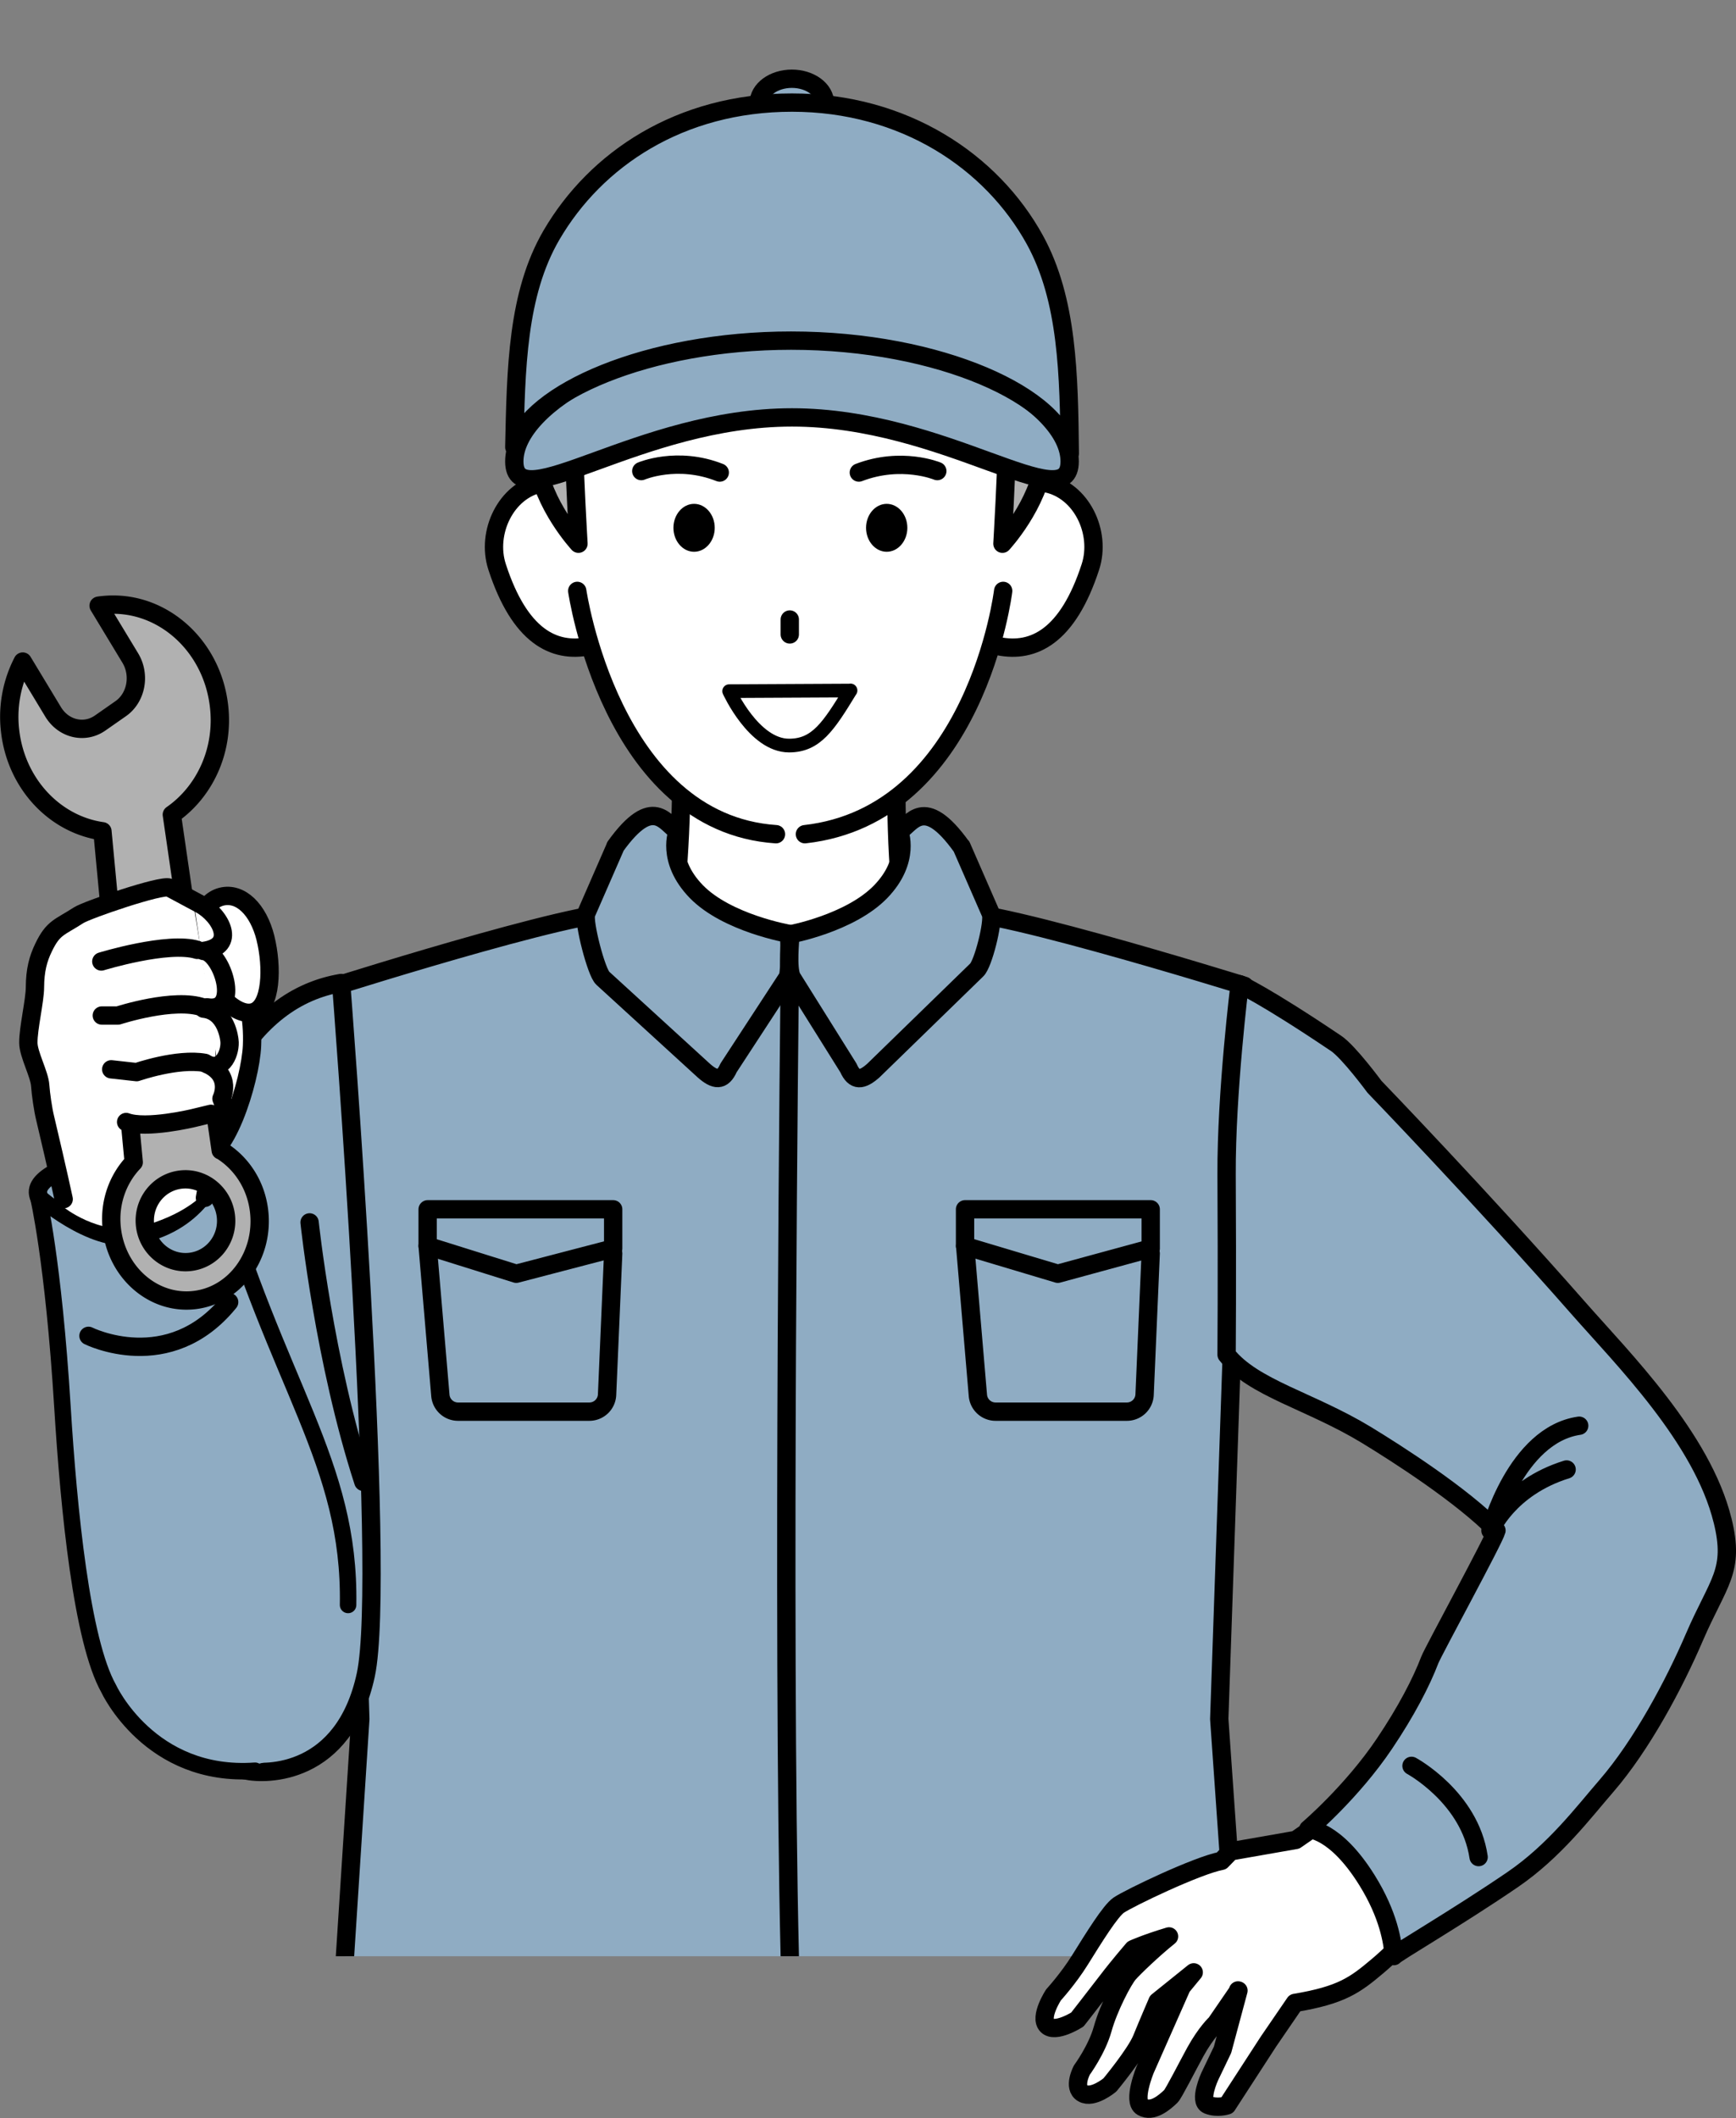 <svg id="_レイヤー_2" data-name="レイヤー_2" xmlns="http://www.w3.org/2000/svg" viewBox="0 0 142.04 173.25"><rect x="0" y="0" width="142.04" height="173.25" fill="#808080" stroke="none"/><defs><clipPath id="clippath"><path style="fill:none" d="M4.9 0h120v160H4.9z"/></clipPath><style>.cls-3{fill:none}.cls-3,.cls-4,.cls-5,.cls-7{stroke:#000;stroke-linecap:round;stroke-linejoin:round;stroke-width:1.5px}.cls-4,.cls-8{fill:#8facc3}.cls-5{fill:#b1b1b1}.cls-7,.cls-9{fill:#fff}</style></defs><g id="object"><g style="clip-path:url(#clippath)"><path class="cls-7" d="M52.77 86.22c3.76-11.31 2.9-27.6 2.9-27.6h17.88s-1.32 15.51 2.71 27.6H52.78Z"/><path class="cls-8" d="M28.22 160.11h72.91l-1.37-19.51 2.06-59.97s-23.95-7.45-24.05-5.77c-.45 7.46-26.27 7.5-26.71.04-.1-1.68-23.44 5.7-23.44 5.7l1.86 60-1.26 19.51Z"/><path class="cls-3" d="m28.22 160.11 1.26-19.51-1.86-60s23.34-7.38 23.44-5.7c.45 7.47 26.27 7.43 26.71-.04.1-1.68 24.05 5.77 24.05 5.77l-2.06 59.97 1.37 19.51"/><path class="cls-3" d="M64.62 80.01s-.64 53.25 0 79.99M50.17 98.91H34.99v3l7.25 2.27 7.93-2.07v-3.2z"/><path class="cls-3" d="m50.17 102.53-.5 11.56a1.45 1.45 0 0 1-1.45 1.37H37.48c-.76 0-1.39-.58-1.45-1.34l-1.04-12.21M94.15 98.91H78.96v3l7.59 2.27 7.6-2.07v-3.2z"/><path class="cls-3" d="m94.15 102.53-.5 11.56a1.45 1.45 0 0 1-1.45 1.37H81.46c-.76 0-1.39-.58-1.45-1.34l-1.04-12.21"/><path class="cls-4" d="m50.36 69.23-2.41 5.52c-.22.67.84 4.79 1.37 5.26l8.25 7.54c.92.82 1.55.91 2.04-.21l4.86-7.44c.18-.71.14-2.78.09-3.52 0 0-5.07-.87-7.59-3.46-2.51-2.59-1.52-4.94-1.52-4.94-1-.59-2-3.06-5.1 1.25Z"/><path class="cls-4" d="m78.67 69.23 2.41 5.52c.22.67-.64 4.11-1.17 4.59l-8.45 8.22c-.92.82-1.55.91-2.04-.21l-4.65-7.43c-.36-.82-.11-2.93-.11-3.5 0 0 4.88-.9 7.39-3.48 2.51-2.59 1.52-4.94 1.52-4.94 1-.59 2-3.06 5.1 1.25Z"/></g><path class="cls-4" d="M27.91 80.4c-7.4 1.26-12.72 9.16-14.49 28.16-1.97 21.14-4.08 33.8 6.66 36.24 1.72.39 8.08.4 9.85-7.81 1.77-8.21-2.02-56.59-2.02-56.59Z"/><path class="cls-3" d="M25.33 99.98s1.21 11.42 4.4 21.22"/><path class="cls-4" d="M17.96 95.97c.29 1.49-2.38 5.45-6.49 6.25-4.11.8-8.06-3.06-8.35-4.55-.29-1.49 3.14-2.75 7.25-3.55s7.31.36 7.59 1.85Z"/><path class="cls-8" d="M28.4 132.93c.2-11.75-5.86-21.32-10.55-36.28 0 0-.62 3.89-6.24 4.34-6.19.5-8.18-2.88-8.18-2.88s.64 5.6 1.46 13.86c.77 7.79 1.41 20.67 3.77 25.01 0 0 2.99 10.19 13.2 7.09 3.57-1.08 6.46-6.34 6.54-11.15Z"/><path class="cls-3" d="M7.24 109.26s6.59 3.3 11.51-2.76"/><path d="M28.48 131.27c.2-11.75-5.77-17.8-10.82-35.3 0 0-1.25 4.28-6.83 5.18-3.37.54-7.71-3.3-7.71-3.3s1.25 5.21 1.99 17.23c.52 8.43 1.58 19.12 3.78 23.03 0 0 3.37 7.34 11.98 6.72" style="stroke-width:1.35px;stroke:#000;stroke-linecap:round;stroke-linejoin:round;fill:none"/><path class="cls-7" d="M20.62 85.53c-.13 2.88-2.23 9.68-4.53 9.26-2.3-.42-5.79-7.77-4.98-12.18.81-4.41 2.97-6.71 5.27-6.29 2.3.42 4.44 4.73 4.24 9.21Z"/><path class="cls-7" d="M21.72 76.73c.58 2.32.52 5.68-1.04 6.07-1.57.39-3.76-2.22-4.35-4.54-.58-2.32.22-4.52 1.79-4.92 1.57-.39 3.02 1.06 3.6 3.38Z"/><path class="cls-9" d="M17.61 95.34c1.02-2.59.35-2.64.35-2.64.99-1.45.25-2.58.16-2.89 0 0-.08-2.71-1.28-2.87 1.43.8 2.06-1.04 1.93-1.91 0 0-.21-2.39-2.11-2.58l.28-.11c2.86.48 1.2-4.52-.29-4.61 2.78-.38 1.44-2.9-.27-3.83l-2.52-1.35c-.64-.27-6.73 1.81-7.42 2.26-1.57 1.02-2.07.98-2.87 2.65-.45.93-.69 1.86-.7 3.23 0 1.09-.55 3.35-.54 4.55 0 .94.91 2.56.97 3.5.05.72.32 1.95.4 2.65.47 4.51 1.47 7.32 1.47 7.32s2.94 2.39 6.17 1.64c3.73-.88 5.32-2.71 5.32-2.71.61-.99.33-.7.96-2.3Z"/><path class="cls-3" d="M17.26 94.12s0 1.37-.49 3.85"/><path class="cls-5" d="m18.06 94.09-4-27.46c2.67-1.85 4.29-5.23 3.86-8.89-.59-5.12-4.9-8.8-9.62-8.23-.08 0-.15.02-.23.03l2.59 4.28c.84 1.39.49 3.25-.78 4.14l-1.69 1.18c-1.28.89-2.99.49-3.84-.91l-2.49-4.12a9.825 9.825 0 0 0-1.03 5.7c.51 4.35 3.7 7.64 7.55 8.18l2.56 27.07c-1.31 1.37-2.04 3.35-1.79 5.47.42 3.61 3.46 6.2 6.78 5.8 3.33-.4 5.68-3.66 5.27-7.26-.25-2.18-1.47-3.98-3.13-4.99Zm-2.49 9.12c-1.82.22-3.48-1.11-3.7-2.97-.22-1.86 1.08-3.54 2.91-3.76 1.82-.22 3.48 1.11 3.7 2.97.22 1.86-1.08 3.54-2.91 3.76Z"/><path class="cls-9" d="M17.76 90.65h-.87l-7.4 1.49-1.45-17.99 5.19-1.57 2.58 1.25 1.78 10.99.17 5.83z"/><path class="cls-3" d="M17.96 92.75c.99-1.45.25-2.58.16-2.89 0 0 .98-1.93-1.28-2.87 1.43.8 2.06-1.04 1.93-1.91 0 0-.21-2.39-2.11-2.58l.28-.11c2.86.48 1.2-4.52-.3-4.61 2.78-.38 1.44-2.9-.27-3.83l-2.52-1.35c-.64-.27-6.72 1.81-7.42 2.26-1.57 1.02-2.07.98-2.87 2.65-.45.93-.69 1.86-.7 3.23 0 1.09-.55 3.35-.54 4.55 0 .94.91 2.56.97 3.5.05.72.23 1.96.4 2.65 1.06 4.47 1.52 6.64 1.52 6.64"/><path class="cls-3" d="m9.1 87.46 2.08.23s3.33-1.16 5.57-.76M8.33 83.06h1.33s4.62-1.51 6.99-.65M8.29 78.64s5.48-1.68 7.85-.95M17.26 91.1l-1.45.35s-3.86.93-5.49.32"/><path class="cls-7" d="M49.13 44.31c.58 2.9 1.94 7.97-.93 8.54-2.88.58-5.68-.8-7.53-6.49-.91-2.81.73-6.25 3.61-6.83 2.88-.58 4.28 1.88 4.86 4.78ZM80.76 44.31c-.58 2.9-1.94 7.97.93 8.54 2.88.58 5.68-.8 7.53-6.49.91-2.81-.73-6.25-3.61-6.83-2.88-.58-4.28 1.88-4.86 4.78Z"/><path class="cls-9" d="M83.35 33.99c-.27 16.6-4.97 34.39-18.73 34.39S45.89 48.29 45.89 33.99 54.78 9.61 65.13 9.61s18.46 10.08 18.23 24.38Z"/><path class="cls-3" d="M47.23 48.33s2.75 18.99 16.26 19.9M82.08 48.33s-2.22 18.33-16.22 19.9"/><path d="M74.24 43.17c0 1.08-.76 1.96-1.69 1.96s-1.69-.88-1.69-1.96.76-1.96 1.69-1.96 1.69.88 1.69 1.96ZM58.48 43.17c0 1.08-.76 1.96-1.69 1.96s-1.69-.88-1.69-1.96.76-1.96 1.69-1.96 1.69.88 1.69 1.96Z"/><path class="cls-3" d="M52.47 38.53s2.94-1.26 6.42.12M76.69 38.53s-2.93-1.22-6.42.12M64.62 50.67v1.22"/><path d="M69.59 56.47c-1.8 2.95-2.81 4.51-5.03 4.51-2.88 0-4.9-4.45-4.9-4.45l9.93-.05Z" style="stroke-width:1.12px;fill:#fff;stroke:#000;stroke-linecap:round;stroke-linejoin:round"/><path class="cls-4" d="M67.51 8.43c0 1.1-1.27.49-2.77.49s-2.66.61-2.66-.49 1.22-1.99 2.71-1.99 2.71.89 2.71 1.99Z"/><path class="cls-5" d="M46.97 36.32c0 1.91.36 8.15.36 8.15s-2.96-3.19-3.4-6.84c-.23-1.9.43-4.77 1.36-4.77s1.68 1.55 1.68 3.46ZM82.38 36.32c0 1.91-.36 8.15-.36 8.15s2.96-3.19 3.4-6.84c.23-1.9-.43-4.77-1.36-4.77s-1.68 1.55-1.68 3.46Z"/><path class="cls-4" d="M87.52 37.74c0 4.76-10.17-3.6-22.72-3.6s-22.72 8.36-22.72 3.6S52.25 27.21 64.8 27.21s22.72 5.77 22.72 10.53Z"/><path class="cls-4" d="M64.73 27.86c12.2 0 22.16 4.61 22.77 9.24h.03c-.07-6.45-.17-12.58-2.85-17.47C81.15 13.2 73.97 8.39 64.8 8.39s-16.06 4.64-19.68 10.84c-2.81 4.82-2.9 10.91-3.04 17.34 1.25-4.45 10.92-8.71 22.65-8.71Z"/><path class="cls-7" d="m113.22 147.72-2.88-.22-4.32 2.99-5.32.93-.76.78c-1.99.37-7.56 3.05-8.4 3.62-.69.47-2.05 2.68-3.18 4.49-.96 1.54-2.16 2.85-2.16 2.85s-1.19 1.82-.53 2.5c.66.68 2.48-.48 2.48-.48s1.52-1.95 2.45-3.16c.93-1.22 2.12-2.6 2.12-2.6s1.03-.47 2.93-1.04c-1.3 1.04-2.88 2.56-3.3 3.04-.46.53-1.64 2.77-2.13 4.53-.47 1.69-1.7 3.36-1.7 3.36s-.76 1.42.07 1.9c.83.48 2.22-.68 2.22-.68s2.11-2.54 2.61-3.77 1.29-3.06 1.29-3.06l2.96-2.38-.98 1.19-2.99 6.76s-1.07 2.59-.24 3.06c.83.48 1.81-.36 2.34-.87.22-.21 1.38-2.5 1.99-3.61.89-1.62 1.7-2.36 1.7-2.36l1.84-2.68c.14.04-.13-.04 0 0l-1.3 4.84-1.05 2.19s-.92 2-.15 2.32c.77.31 1.57.04 1.57.04l3.38-5.21 2.17-3.17c3.84-.64 4.93-1.47 6.76-3.01 4.01-3.38 6.28-7.69 6.28-7.69l-5.77-5.43Z"/><path class="cls-4" d="M140.94 124.36c-1.66-6.75-8.18-13.25-11.79-17.36-7.94-9.04-16.69-18.11-16.69-18.11s-2.1-2.85-3.14-3.55c-5.91-3.98-7.89-4.84-7.89-4.84s-1.1 8.84-1.07 15.56c.05 8.53 0 14.74 0 14.74 2.18 2.74 6.79 3.75 11.43 6.56 2.56 1.56 7.81 4.92 10.65 7.82-.18.73-5.19 9.9-5.45 10.58-.7 1.84-1.94 4.22-3.71 6.85-2.67 3.97-6.24 7-6.24 7s2.18-.04 4.8 4.16c1.78 2.86 2.1 5.05 2.2 6.22.06-.18 5.21-3.17 9.73-6.26 3.45-2.36 5.81-5.52 7.67-7.66 2.89-3.34 5.54-8.31 7.19-12.15 1.97-4.57 3.34-5.39 2.31-9.57Z"/><path class="cls-3" d="M129.21 116.61c-5.2.75-7.26 8.57-7.26 8.57s1.44-3.5 6.23-4.99M115.49 144.43s4.77 2.57 5.49 7.46"/></g></svg>